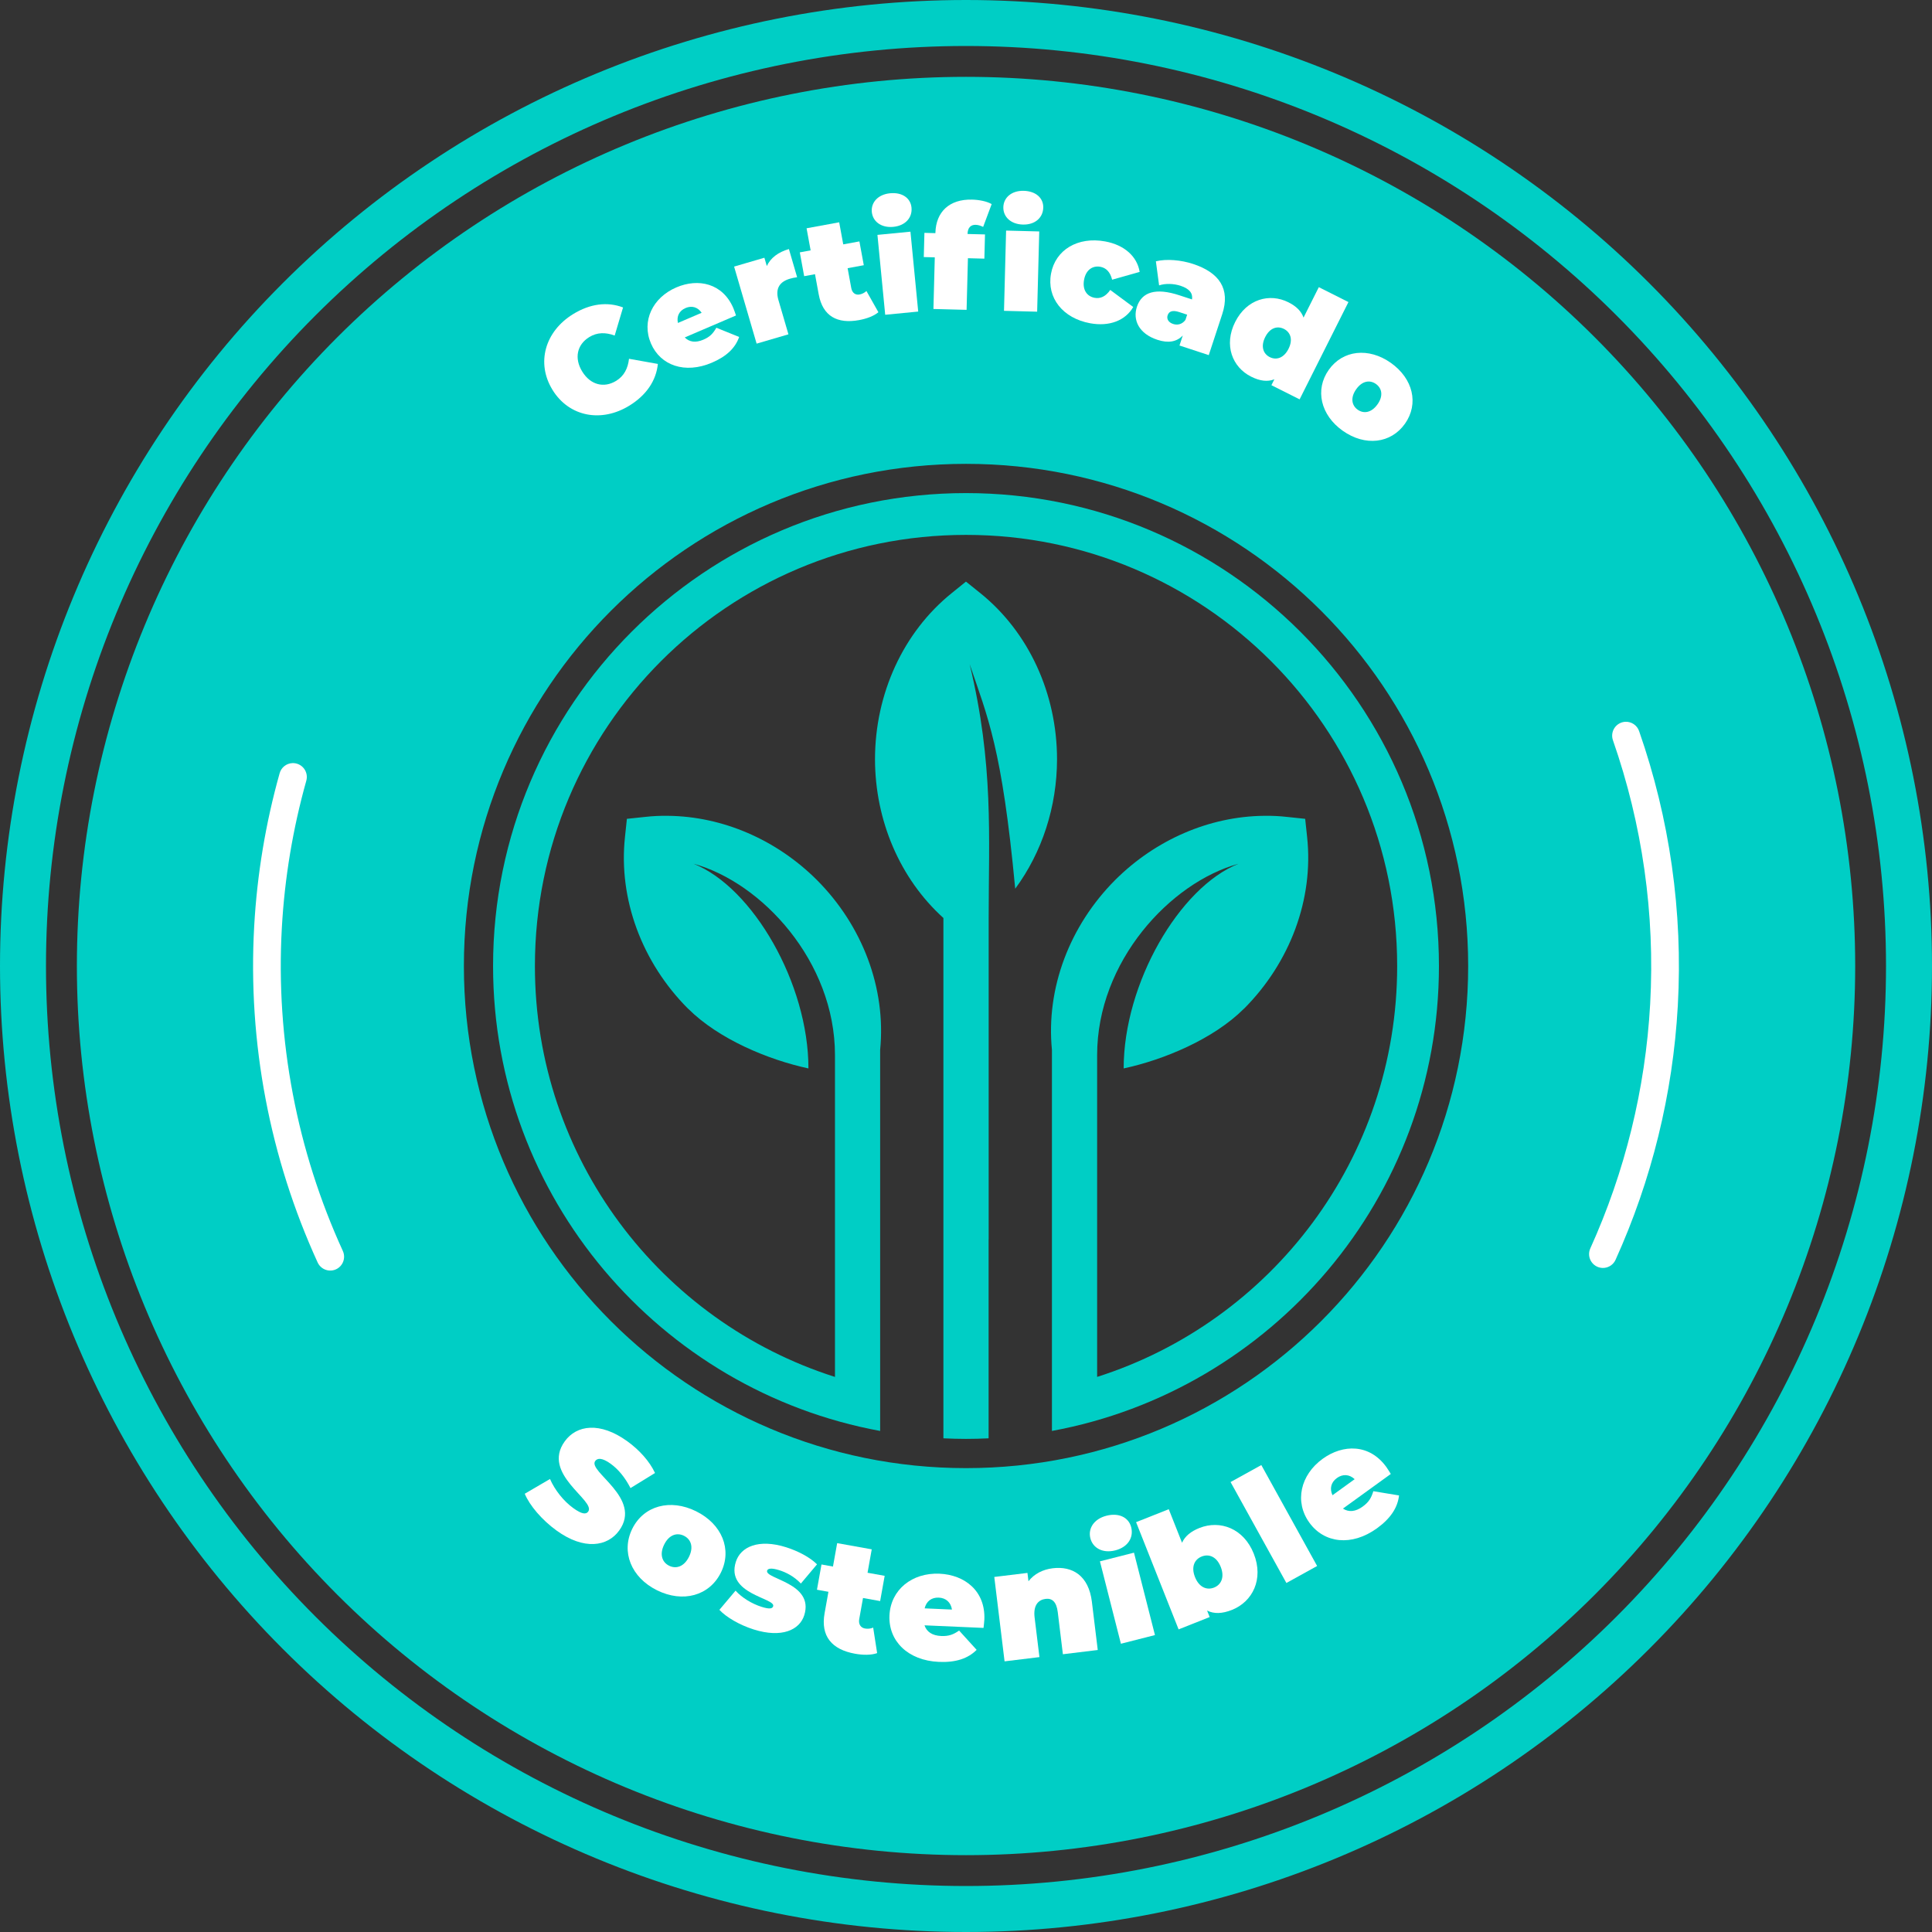 <svg width="167" height="167" viewBox="0 0 167 167" fill="none" xmlns="http://www.w3.org/2000/svg">
<rect x="0" y="0" width="167" height="167" fill="#333333" stroke="none"/>
<g clip-path="url(#clip0_896_906)">
<path d="M83.502 6.642C63.119 6.642 43.569 14.741 29.156 29.153C14.742 43.567 6.645 63.117 6.645 83.5C6.645 103.883 14.742 123.434 29.156 137.847C43.569 152.259 63.119 160.358 83.502 160.358C103.886 160.358 123.435 152.26 137.849 137.847C152.262 123.434 160.361 103.883 160.361 83.5C160.361 63.117 152.263 43.567 137.849 29.153C123.435 14.741 103.886 6.642 83.502 6.642ZM83.502 40.095C107.49 40.095 126.907 59.511 126.907 83.499C126.907 107.487 107.49 126.903 83.502 126.903C59.514 126.903 40.099 107.488 40.098 83.499C40.098 59.511 59.513 40.095 83.502 40.095Z" fill="#00CEC5"/>
<path d="M140.49 62.391C140.111 62.41 139.763 62.609 139.552 62.926C139.343 63.243 139.295 63.641 139.425 63.998C141.952 71.243 143.071 78.979 142.638 86.789C142.227 94.156 140.451 101.305 137.469 107.9C137.288 108.291 137.331 108.748 137.581 109.098C137.831 109.449 138.25 109.638 138.677 109.594C139.106 109.55 139.478 109.28 139.651 108.887C142.754 102.024 144.603 94.587 145.029 86.922C145.481 78.797 144.316 70.747 141.687 63.209C141.517 62.699 141.028 62.364 140.49 62.391ZM25.276 65.962C24.752 65.983 24.303 66.343 24.168 66.851C22.966 71.134 22.223 75.567 21.971 80.078C21.411 90.15 23.334 100.104 27.451 109.114C27.626 109.508 27.998 109.778 28.428 109.821C28.857 109.864 29.276 109.673 29.524 109.32C29.773 108.968 29.813 108.509 29.629 108.119C25.672 99.46 23.823 89.893 24.361 80.212C24.603 75.876 25.318 71.616 26.473 67.499C26.582 67.128 26.506 66.728 26.268 66.423C26.031 66.119 25.661 65.947 25.274 65.963L25.276 65.962Z" fill="white"/>
<path d="M83.499 0C61.355 0 40.115 8.798 24.457 24.457C8.798 40.115 0 61.355 0 83.5C0 105.644 8.798 126.884 24.457 142.543C40.115 158.202 61.355 167 83.499 167C105.644 167 126.885 158.202 142.543 142.543C158.202 126.884 167 105.644 167 83.5C167 61.356 158.202 40.116 142.543 24.457C126.885 8.798 105.645 0 83.499 0ZM83.499 3.975C104.591 3.975 124.819 12.354 139.732 27.268C154.647 42.183 163.025 62.408 163.025 83.5C163.025 104.592 154.647 124.818 139.732 139.733C124.819 154.647 104.591 163.025 83.499 163.025C62.408 163.025 42.181 154.647 27.267 139.733C12.353 124.818 3.975 104.592 3.975 83.5C3.975 62.408 12.353 42.181 27.267 27.267C42.182 12.353 62.409 3.975 83.499 3.975Z" fill="#00CEC5"/>
<path d="M83.499 42.622C60.945 42.622 42.62 60.945 42.62 83.499C42.62 103.518 57.062 120.192 76.079 123.69V90.748C76.601 85.43 74.556 80.019 70.61 76.064C67.112 72.576 62.469 70.575 57.765 70.519C57.093 70.506 56.421 70.538 55.749 70.614L54.188 70.779L54.023 72.341C53.441 77.71 55.491 83.199 59.478 87.195H59.487C62.122 89.823 66.412 91.609 69.881 92.354C69.881 85.013 65.068 76.696 59.948 74.661C65.85 76.276 72.174 83.111 72.174 91.198V119.02C57.122 114.232 46.237 100.155 46.237 83.504C46.237 62.901 62.898 46.235 83.501 46.235C104.104 46.235 120.77 62.901 120.77 83.504C120.77 100.154 109.885 114.228 94.835 119.018V91.198C94.835 83.111 101.159 76.276 107.06 74.661C101.94 76.696 97.128 85.014 97.128 92.354C100.597 91.609 104.886 89.823 107.522 87.195H107.529C111.515 83.199 113.567 77.71 112.985 72.341L112.818 70.779L111.258 70.614C110.585 70.538 109.913 70.506 109.242 70.519C104.537 70.573 99.895 72.576 96.397 76.064C92.451 80.02 90.405 85.43 90.928 90.748V123.689C109.942 120.188 124.381 103.516 124.381 83.499C124.379 60.946 106.056 42.622 83.499 42.622H83.499Z" fill="#00CEC5"/>
<path d="M83.497 50.273L82.276 51.259C78.068 54.645 75.641 59.974 75.634 65.618C75.641 70.926 77.791 75.954 81.547 79.35V124.327C82.194 124.357 82.844 124.376 83.498 124.376C84.151 124.376 84.806 124.358 85.454 124.327V107.124H85.459V79.358C85.459 72.294 85.907 66.088 83.816 57.408C85.369 61.982 86.614 64.655 87.754 76.82C90.078 73.672 91.364 69.729 91.369 65.618C91.361 59.972 88.935 54.644 84.725 51.259L83.495 50.273H83.497Z" fill="#00CEC5"/>
<path d="M47.759 33.701C46.328 31.38 47.104 28.651 49.534 27.154C51.013 26.242 52.512 26.063 53.856 26.576L53.133 29.004C52.344 28.715 51.615 28.718 50.935 29.137C49.876 29.789 49.617 30.963 50.329 32.119C51.041 33.274 52.206 33.569 53.265 32.917C53.945 32.498 54.275 31.848 54.371 31.013L56.865 31.458C56.719 32.889 55.885 34.148 54.406 35.06C51.977 36.557 49.19 36.025 47.759 33.703V33.701Z" fill="white"/>
<path d="M63.62 27.269L59.189 29.167C59.585 29.576 60.138 29.643 60.792 29.364C61.375 29.115 61.636 28.823 61.922 28.329L63.891 29.127C63.563 30.068 62.815 30.803 61.544 31.346C59.201 32.35 57.081 31.589 56.267 29.688C55.438 27.753 56.405 25.724 58.468 24.84C60.357 24.031 62.467 24.48 63.391 26.637C63.471 26.824 63.552 27.078 63.62 27.27V27.269ZM58.599 27.916L60.65 27.037C60.316 26.545 59.796 26.395 59.26 26.625C58.711 26.86 58.474 27.335 58.598 27.916L58.599 27.916Z" fill="white"/>
<path d="M68.192 21.527L68.903 23.963C68.649 23.997 68.475 24.035 68.28 24.092C67.452 24.334 66.978 24.883 67.288 25.941L68.152 28.899L65.401 29.703L63.455 23.044L66.073 22.278L66.282 22.997C66.606 22.294 67.266 21.797 68.192 21.527V21.527Z" fill="white"/>
<path d="M75.927 26.988C75.536 27.318 74.92 27.547 74.259 27.669C72.375 28.015 71.115 27.331 70.769 25.447L70.448 23.701L69.512 23.873L69.134 21.814L70.07 21.642L69.719 19.733L72.538 19.215L72.889 21.123L74.286 20.867L74.665 22.925L73.267 23.182L73.583 24.903C73.662 25.327 73.954 25.519 74.291 25.457C74.515 25.416 74.728 25.312 74.893 25.153L75.927 26.987V26.988Z" fill="white"/>
<path d="M75.359 18.324C75.279 17.504 75.887 16.808 76.935 16.706C77.983 16.604 78.708 17.12 78.789 17.94C78.873 18.811 78.266 19.507 77.218 19.609C76.17 19.711 75.44 19.145 75.359 18.324ZM75.845 20.303L78.698 20.026L79.369 26.931L76.516 27.208L75.845 20.303Z" fill="white"/>
<path d="M83.634 20.212V20.225L85.142 20.264L85.088 22.357L83.667 22.32L83.551 26.783L80.685 26.708L80.802 22.245L79.851 22.22L79.906 20.128L80.856 20.153V20.115C80.904 18.327 82.05 17.203 84.028 17.254C84.637 17.27 85.305 17.402 85.719 17.641L84.982 19.614C84.794 19.521 84.568 19.439 84.34 19.433C83.933 19.422 83.648 19.656 83.634 20.214V20.212ZM86.727 17.908C86.749 17.083 87.437 16.467 88.49 16.494C89.542 16.522 90.199 17.123 90.178 17.947C90.155 18.822 89.466 19.439 88.414 19.411C87.362 19.383 86.706 18.732 86.728 17.908H86.727ZM86.966 19.931L89.831 20.006L89.65 26.942L86.785 26.868L86.966 19.931Z" fill="white"/>
<path d="M90.848 23.659C91.228 21.589 93.167 20.436 95.526 20.868C97.185 21.172 98.293 22.162 98.511 23.504L96.131 24.177C95.961 23.488 95.597 23.151 95.111 23.061C94.474 22.944 93.869 23.297 93.706 24.183C93.541 25.082 93.982 25.626 94.618 25.743C95.105 25.832 95.565 25.646 95.969 25.063L97.956 26.536C97.275 27.714 95.888 28.246 94.229 27.942C91.871 27.509 90.466 25.743 90.849 23.659H90.848Z" fill="white"/>
<path d="M105.648 27.155L104.484 30.697L101.954 29.866L102.239 28.998C101.708 29.558 100.974 29.678 100.047 29.373C98.432 28.843 97.902 27.654 98.273 26.521C98.693 25.244 99.89 24.849 101.939 25.523L103.036 25.883C103.118 25.349 102.819 24.957 102.048 24.703C101.458 24.51 100.732 24.485 100.191 24.668L99.914 22.587C100.844 22.358 102.1 22.477 103.123 22.814C105.388 23.558 106.369 24.962 105.648 27.155ZM102.466 27.658L102.616 27.2L101.941 26.978C101.363 26.788 101.046 26.898 100.927 27.259C100.828 27.561 100.994 27.869 101.404 28.003C101.777 28.125 102.178 28.043 102.465 27.657L102.466 27.658Z" fill="white"/>
<path d="M116.559 26.109L112.336 34.52L109.899 33.296L110.155 32.786C109.571 33.017 108.913 32.943 108.142 32.555C106.521 31.742 105.764 29.829 106.765 27.834C107.767 25.839 109.748 25.315 111.368 26.129C112.048 26.47 112.485 26.902 112.676 27.453L113.997 24.823L116.559 26.11V26.109ZM111.379 30.15C111.783 29.345 111.546 28.715 110.98 28.43C110.412 28.146 109.766 28.332 109.362 29.137C108.958 29.942 109.189 30.583 109.756 30.868C110.323 31.153 110.976 30.956 111.379 30.151V30.15Z" fill="white"/>
<path d="M114.854 31.972C116.068 30.252 118.302 30.011 120.22 31.364C122.147 32.725 122.66 34.902 121.446 36.623C120.232 38.343 118.001 38.6 116.073 37.241C114.156 35.888 113.64 33.693 114.854 31.972ZM119.073 34.948C119.592 34.213 119.451 33.554 118.932 33.188C118.414 32.823 117.747 32.911 117.227 33.647C116.708 34.382 116.842 35.051 117.36 35.416C117.878 35.782 118.552 35.684 119.072 34.947L119.073 34.948Z" fill="white"/>
<path d="M45.36 129.118L47.541 127.843C47.953 128.787 48.714 129.753 49.553 130.358C50.283 130.886 50.654 130.922 50.843 130.661C51.535 129.702 46.762 127.43 48.817 124.587C49.84 123.171 51.861 122.875 54.224 124.582C55.248 125.322 56.147 126.304 56.619 127.325L54.5 128.628C54.024 127.704 53.45 127.007 52.786 126.527C52.034 125.984 51.637 126.028 51.448 126.29C50.787 127.205 55.552 129.489 53.521 132.298C52.514 133.692 50.477 134.011 48.114 132.303C46.84 131.382 45.783 130.137 45.359 129.118H45.36Z" fill="white"/>
<path d="M54.655 132.142C55.646 130.143 57.945 129.529 60.172 130.634C62.411 131.744 63.302 133.94 62.31 135.939C61.319 137.938 59.026 138.57 56.788 137.46C54.56 136.355 53.664 134.14 54.655 132.143V132.142ZM59.554 134.572C59.978 133.717 59.723 133.051 59.122 132.752C58.52 132.453 57.835 132.654 57.411 133.509C56.987 134.364 57.236 135.042 57.838 135.34C58.44 135.639 59.13 135.426 59.554 134.572Z" fill="white"/>
<path d="M62.184 139.153L63.581 137.494C64.122 138.101 64.998 138.631 65.83 138.894C66.535 139.116 66.768 139.048 66.832 138.843C67.058 138.126 62.719 137.814 63.604 135.007C64.02 133.688 65.59 132.999 67.948 133.742C68.973 134.066 70.001 134.601 70.623 135.22L69.227 136.879C68.635 136.255 67.953 135.914 67.364 135.728C66.62 135.494 66.362 135.596 66.31 135.763C66.08 136.493 70.403 136.813 69.518 139.62C69.118 140.889 67.579 141.615 65.144 140.847C63.939 140.467 62.772 139.789 62.184 139.153H62.184Z" fill="white"/>
<path d="M75.819 142.893C75.308 143.075 74.612 143.073 73.911 142.947C71.914 142.589 70.919 141.441 71.277 139.445L71.609 137.593L70.617 137.415L71.009 135.232L72.001 135.411L72.364 133.387L75.352 133.923L74.99 135.947L76.47 136.213L76.079 138.395L74.598 138.129L74.27 139.954C74.189 140.404 74.409 140.702 74.766 140.766C75.004 140.808 75.254 140.785 75.477 140.689L75.819 142.893Z" fill="white"/>
<path d="M85.014 140.715L79.913 140.491C80.103 141.064 80.6 141.382 81.352 141.414C82.023 141.444 82.407 141.286 82.905 140.944L84.42 142.612C83.674 143.359 82.623 143.716 81.16 143.652C78.462 143.533 76.788 141.833 76.884 139.645C76.982 137.417 78.835 135.925 81.212 136.029C83.387 136.124 85.195 137.522 85.086 140.005C85.077 140.221 85.037 140.501 85.015 140.715H85.014ZM79.924 139.025L82.286 139.129C82.192 138.506 81.766 138.124 81.148 138.097C80.517 138.069 80.071 138.413 79.924 139.025Z" fill="white"/>
<path d="M94.382 138.462L94.889 142.624L91.875 142.991L91.432 139.35C91.321 138.443 90.932 138.138 90.385 138.205C89.772 138.28 89.299 138.73 89.43 139.81L89.848 143.238L86.834 143.605L85.945 136.31L88.812 135.961L88.9 136.681C89.403 136.037 90.143 135.663 90.997 135.559C92.677 135.354 94.103 136.169 94.383 138.462H94.382Z" fill="white"/>
<path d="M94.25 132.966C94.035 132.12 94.559 131.294 95.64 131.018C96.722 130.743 97.563 131.167 97.779 132.013C98.008 132.912 97.484 133.738 96.403 134.013C95.323 134.289 94.466 133.814 94.25 132.966ZM95.077 134.96L98.02 134.211L99.833 141.334L96.89 142.083L95.077 134.96Z" fill="white"/>
<path d="M108.377 134.304C109.248 136.503 108.272 138.451 106.486 139.159C105.637 139.496 104.935 139.514 104.339 139.215L104.563 139.777L101.877 140.842L98.202 131.574L101.026 130.455L102.174 133.353C102.428 132.79 102.929 132.374 103.678 132.077C105.464 131.368 107.505 132.106 108.377 134.304ZM105.517 135.438C105.165 134.552 104.5 134.295 103.876 134.543C103.251 134.79 102.942 135.433 103.294 136.32C103.646 137.207 104.316 137.476 104.941 137.228C105.565 136.981 105.869 136.325 105.518 135.438H105.517Z" fill="white"/>
<path d="M106.369 128.107L109.027 126.638L113.851 135.363L111.194 136.832L106.369 128.107Z" fill="white"/>
<path d="M120.219 127.408L116.082 130.401C116.587 130.732 117.174 130.673 117.784 130.231C118.328 129.838 118.53 129.475 118.71 128.898L120.932 129.265C120.811 130.313 120.21 131.246 119.023 132.105C116.835 133.687 114.467 133.394 113.183 131.62C111.876 129.813 112.403 127.491 114.329 126.098C116.093 124.822 118.378 124.794 119.835 126.808C119.961 126.982 120.104 127.226 120.22 127.408H120.219ZM115.18 129.246L117.096 127.859C116.636 127.429 116.064 127.396 115.563 127.758C115.051 128.128 114.915 128.674 115.179 129.246H115.18Z" fill="white"/>
</g>
<defs>
<clipPath id="clip0_896_906">
<rect width="167" height="167" fill="white"/>
</clipPath>
</defs>
</svg>

